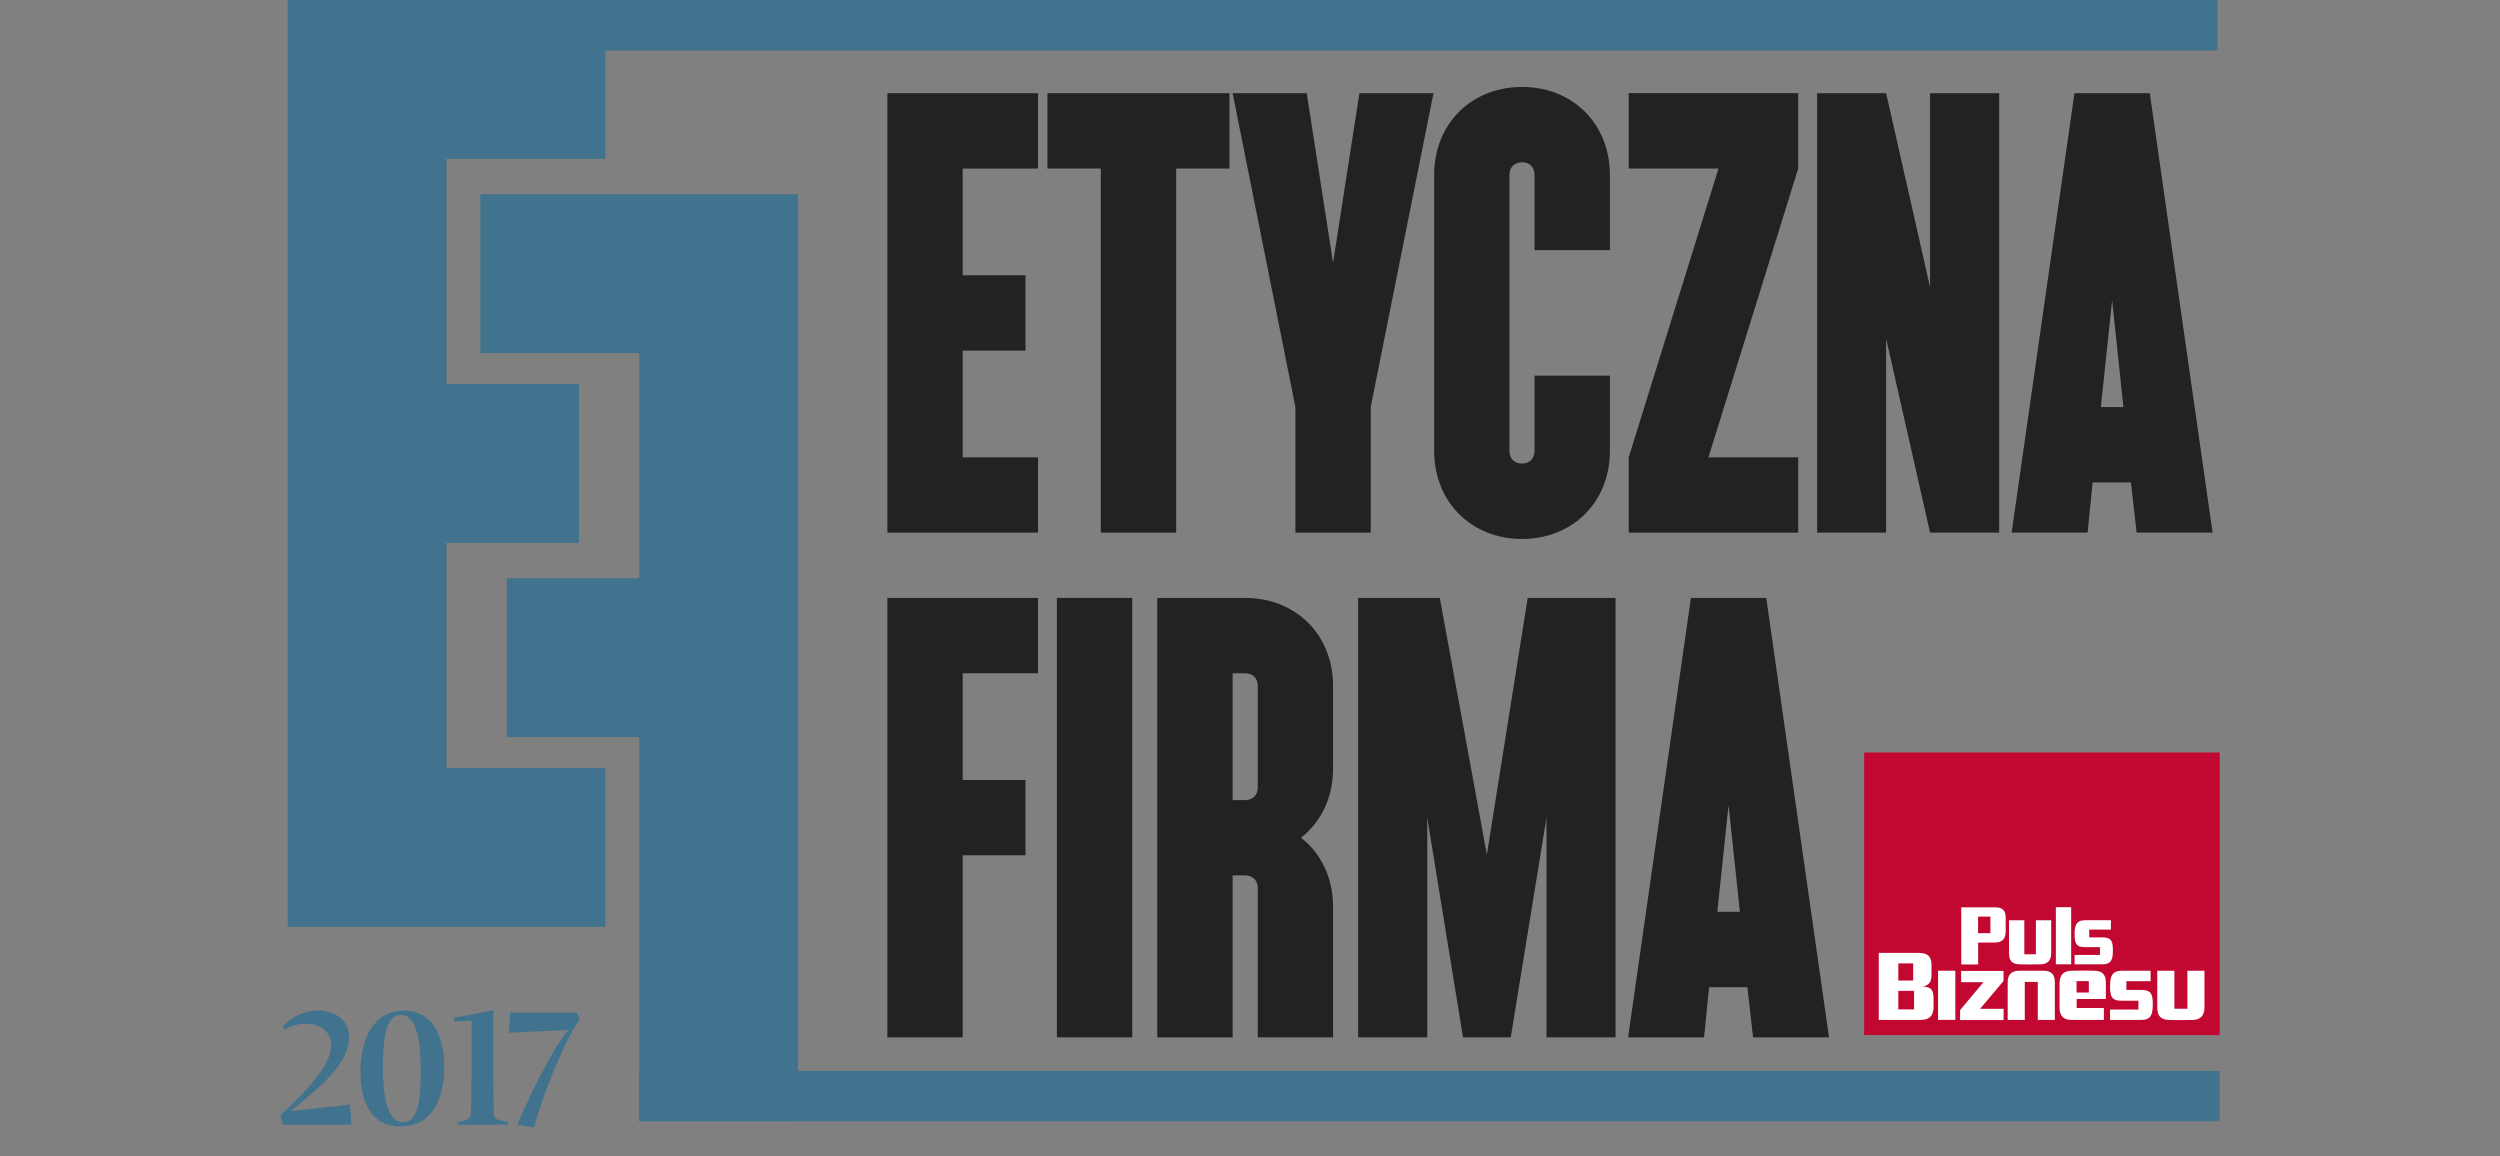 <?xml version="1.0" encoding="UTF-8" standalone="no"?>
<!-- Generator: Adobe Illustrator 15.0.2, SVG Export Plug-In  -->

<svg
   xmlns:dc="http://purl.org/dc/elements/1.1/"
   xmlns:cc="http://creativecommons.org/ns#"
   xmlns:rdf="http://www.w3.org/1999/02/22-rdf-syntax-ns#"
   xmlns:svg="http://www.w3.org/2000/svg"
   xmlns="http://www.w3.org/2000/svg"
   xmlns:xlink="http://www.w3.org/1999/xlink"
   xmlns:sodipodi="http://sodipodi.sourceforge.net/DTD/sodipodi-0.dtd"
   xmlns:inkscape="http://www.inkscape.org/namespaces/inkscape"
   version="1.0"
   x="0px"
   y="0px"
   width="80"
   height="37"
   viewBox="0 0 80 37"
   overflow="visible"
   enable-background="new 0 0 63 37"
   xml:space="preserve"
   id="svg4263"
   sodipodi:docname="etycznafirma_logo.svg"
   style="overflow:visible"
   inkscape:version="0.92.3 (3ce5693, 2018-03-11)"><rect x="0" y="0" width="80" height="37" fill="#808080" stroke="none"/><sodipodi:namedview
   pagecolor="#ffffff"
   bordercolor="#666666"
   borderopacity="1"
   objecttolerance="10"
   gridtolerance="10"
   guidetolerance="10"
   inkscape:pageopacity="0"
   inkscape:pageshadow="2"
   inkscape:window-width="1920"
   inkscape:window-height="1016"
   id="namedview4265"
   showgrid="false"
   inkscape:zoom="6.0634921"
   inkscape:cx="24.974386"
   inkscape:cy="13.783806"
   inkscape:window-x="0"
   inkscape:window-y="27"
   inkscape:window-maximized="1"
   inkscape:current-layer="svg4263" />
<defs
   id="defs4149">
</defs>























<g
   id="g4331"
   transform="translate(8.967)"><polygon
     id="polygon4151"
     points="21.84,5.394 21.84,8.809 23.849,8.809 23.849,11.219 21.84,11.219 21.84,14.635 24.25,14.635 24.25,17.044 19.429,17.044 19.429,2.982 24.25,2.982 24.25,5.394 "
     style="fill:#222221" /><polygon
     id="polygon4153"
     points="30.377,2.982 30.377,5.393 28.67,5.393 28.67,17.045 26.259,17.045 26.259,5.393 24.551,5.393 24.551,2.982 "
     style="fill:#222221" /><polygon
     id="polygon4155"
     points="33.691,8.406 34.535,2.982 36.905,2.982 34.896,13.026 34.896,17.045 32.486,17.045 32.486,13.026 30.477,2.982 32.848,2.982 "
     style="fill:#222221" /><g
     id="g4165">
	<defs
   id="defs4158">
		<rect
   height="36.077"
   width="62.062"
   id="SVGID_6_"
   x="0"
   y="0" />
	</defs>
	<clipPath
   id="SVGID_7_">
		<use
   id="use4160"
   overflow="visible"
   xlink:href="#SVGID_6_"
   style="overflow:visible"
   x="0"
   y="0"
   width="100%"
   height="100%" />
	</clipPath>
	<path
   id="path4163"
   d="m 36.926,5.594 c 0,-1.627 1.185,-2.812 2.812,-2.812 1.627,0 2.812,1.185 2.812,2.812 V 8.005 H 40.138 V 5.594 c 0,-0.241 -0.159,-0.402 -0.4,-0.402 -0.242,0 -0.402,0.161 -0.402,0.402 v 8.839 c 0,0.241 0.16,0.402 0.402,0.402 0.241,0 0.4,-0.161 0.4,-0.402 v -2.411 h 2.412 v 2.411 c 0,1.627 -1.186,2.813 -2.812,2.813 -1.628,0 -2.812,-1.187 -2.812,-2.813 z"
   clip-path="url(#SVGID_7_)"
   inkscape:connector-curvature="0"
   style="fill:#222221" />
</g><polygon
     id="polygon4167"
     points="43.152,2.981 48.576,2.981 48.576,5.393 45.703,14.634 48.576,14.634 48.576,17.045 43.152,17.045 43.152,14.634 46.025,5.393 43.152,5.393 "
     style="fill:#222221" /><polygon
     id="polygon4169"
     points="52.795,2.982 55.006,2.982 55.006,17.044 52.795,17.044 51.389,10.837 51.389,17.044 49.18,17.044 49.18,2.982 51.389,2.982 52.795,9.189 "
     style="fill:#222221" /><path
     id="path4171"
     d="M 58.982,13.026 58.621,9.611 58.26,13.026 Z M 57.416,2.982 h 2.41 l 2.01,14.062 h -2.432 l -0.18,-1.606 h -1.227 l -0.16,1.606 h -2.432 z"
     inkscape:connector-curvature="0"
     style="fill:#222221" /><polygon
     id="polygon4173"
     points="21.84,21.545 21.84,24.959 23.849,24.959 23.849,27.369 21.84,27.369 21.84,33.195 19.429,33.195 19.429,19.134 24.25,19.134 24.25,21.545 "
     style="fill:#222221" /><rect
     id="rect4175"
     height="14.062"
     width="2.411"
     y="19.133"
     x="24.853"
     style="fill:#222221" /><g
     id="g4185">
	<defs
   id="defs4178">
		<rect
   height="36.077"
   width="62.062"
   id="SVGID_5_"
   x="0"
   y="0" />
	</defs>
	<clipPath
   id="SVGID_8_">
		<use
   id="use4180"
   overflow="visible"
   xlink:href="#SVGID_5_"
   style="overflow:visible"
   x="0"
   y="0"
   width="100%"
   height="100%" />
	</clipPath>
	<path
   id="path4183"
   d="m 30.878,25.603 c 0.243,0 0.403,-0.161 0.403,-0.402 v -3.254 c 0,-0.241 -0.16,-0.402 -0.403,-0.402 h -0.401 v 4.059 h 0.401 z m -2.812,-6.469 h 2.812 c 1.628,0 2.813,1.185 2.813,2.812 v 2.651 c 0,0.924 -0.382,1.708 -1.025,2.21 0.644,0.502 1.025,1.286 1.025,2.21 v 4.178 h -2.41 v -4.781 c 0,-0.24 -0.16,-0.401 -0.403,-0.401 h -0.401 v 5.183 h -2.411 z"
   clip-path="url(#SVGID_8_)"
   inkscape:connector-curvature="0"
   style="fill:#222221" />
</g><polygon
     id="polygon4187"
     points="39.919,19.134 42.73,19.134 42.73,33.195 40.521,33.195 40.521,26.164 39.377,33.195 37.85,33.195 36.705,26.164 36.705,33.195 34.494,33.195 34.494,19.134 37.107,19.134 38.613,27.35 "
     style="fill:#222221" /><path
     id="path4189"
     d="m 46.709,29.178 -0.362,-3.415 -0.36,3.415 z M 45.142,19.134 h 2.411 l 2.009,14.062 H 47.131 L 46.949,31.59 h -1.225 l -0.161,1.606 h -2.431 z"
     inkscape:connector-curvature="0"
     style="fill:#222221" /><polygon
     id="polygon4191"
     points="7.25,23.588 7.25,18.504 11.487,18.504 11.487,11.3 6.403,11.3 6.403,6.216 16.572,6.216 16.572,35.876 11.487,35.876 11.487,23.588 "
     style="fill:#42738e" /><polygon
     id="polygon4193"
     points="5.323,5.085 5.323,12.289 9.56,12.289 9.56,17.373 5.323,17.373 5.323,24.577 10.407,24.577 10.407,29.661 0.238,29.661 0.238,0.001 10.407,0.001 10.407,5.085 "
     style="fill:#42738e" /><rect
     id="rect4195"
     height="1.615"
     width="61.744"
     x="0.25"
     y="0"
     style="fill:#42738e" /><rect
     id="rect4197"
     height="1.613"
     width="50.579"
     y="34.267"
     x="11.484"
     style="fill:#42738e" /><g
     id="g4213">
	<defs
   id="defs4200">
		<rect
   height="36.077"
   width="62.062"
   id="SVGID_4_"
   x="0"
   y="0" />
	</defs>
	<clipPath
   id="SVGID_9_">
		<use
   id="use4202"
   overflow="visible"
   xlink:href="#SVGID_4_"
   style="overflow:visible"
   x="0"
   y="0"
   width="100%"
   height="100%" />
	</clipPath>
	<path
   id="path4205"
   d="m 0,35.691 c 0.909,-0.828 1.631,-1.642 1.631,-2.246 0,-0.457 -0.391,-0.686 -0.823,-0.686 -0.224,0 -0.463,0.066 -0.656,0.188 L 0.086,32.836 c 0.331,-0.351 0.752,-0.503 1.128,-0.503 0.539,0 0.991,0.32 0.991,0.843 0,0.869 -0.93,1.611 -1.875,2.378 l 1.905,-0.208 0.041,0.646 H 0.091 Z"
   clip-path="url(#SVGID_9_)"
   inkscape:connector-curvature="0"
   style="fill:#42738e" />
	<path
   id="path4207"
   d="m 4.496,34.283 c 0,-1.041 -0.147,-1.803 -0.63,-1.803 -0.452,0 -0.579,0.6 -0.579,1.676 0,1.017 0.163,1.753 0.656,1.753 0.447,0 0.553,-0.644 0.553,-1.626 m -1.93,-0.01 c 0,-0.909 0.361,-1.931 1.382,-1.931 1.036,0 1.3,0.976 1.3,1.824 0,1.042 -0.421,1.88 -1.387,1.88 -0.975,10e-4 -1.295,-0.797 -1.295,-1.773"
   clip-path="url(#SVGID_9_)"
   inkscape:connector-curvature="0"
   style="fill:#42738e" />
	<path
   id="path4209"
   d="m 6.818,34.604 0.015,0.991 c 0,0.138 0.041,0.208 0.183,0.249 l 0.275,0.066 c 0,0.02 -0.006,0.055 -0.016,0.081 H 5.685 C 5.675,35.96 5.675,35.934 5.675,35.91 l 0.213,-0.051 c 0.168,-0.052 0.209,-0.117 0.214,-0.265 l 0.02,-0.991 v -1.94 l -0.559,0.021 -0.005,-0.116 1.26,-0.239 z"
   clip-path="url(#SVGID_9_)"
   inkscape:connector-curvature="0"
   style="fill:#42738e" />
	<path
   id="path4211"
   d="M 7.585,35.991 C 8.21,34.548 8.804,33.466 9.211,32.958 l -1.89,0.092 0.035,-0.651 h 2.129 l 0.102,0.22 c -0.468,0.613 -1.209,2.483 -1.463,3.459 z"
   clip-path="url(#SVGID_9_)"
   inkscape:connector-curvature="0"
   style="fill:#42738e" />
</g><rect
     id="rect4215"
     height="9.042"
     width="11.379"
     y="24.08"
     x="50.686"
     style="fill:#c20730" /><g
     id="g4225">
	<defs
   id="defs4218">
		<rect
   height="36.077"
   width="62.062"
   id="SVGID_3_"
   x="0"
   y="0" />
	</defs>
	<clipPath
   id="SVGID_10_">
		<use
   id="use4220"
   overflow="visible"
   xlink:href="#SVGID_3_"
   style="overflow:visible"
   x="0"
   y="0"
   width="100%"
   height="100%" />
	</clipPath>
	<path
   id="path4223"
   d="m 52.498,32.637 h -1.344 v -2.145 h 1.242 c 0.281,0 0.445,0.067 0.445,0.395 v 0.289 c 0,0.167 -0.025,0.355 -0.283,0.39 0.242,0.021 0.348,0.072 0.348,0.385 v 0.277 c 0,0.257 -0.117,0.409 -0.408,0.409 m -0.244,-1.808 h -0.475 v 0.547 h 0.475 z m 0.029,0.878 H 51.779 V 32.3 h 0.504 z"
   clip-path="url(#SVGID_10_)"
   inkscape:connector-curvature="0"
   style="fill:#ffffff" />
</g><rect
     id="rect4227"
     height="1.573"
     width="0.553"
     y="31.063"
     x="53.051"
     style="fill:#ffffff" /><polygon
     id="polygon4229"
     points="53.789,31.431 53.789,31.069 55.146,31.069 55.146,31.391 54.396,32.281 55.148,32.281 55.148,32.643 53.756,32.643 53.756,32.324 54.502,31.431 "
     style="fill:#ffffff" /><g
     id="g4249">
	<defs
   id="defs4232">
		<rect
   height="36.077"
   width="62.062"
   id="SVGID_2_"
   x="0"
   y="0" />
	</defs>
	<clipPath
   id="SVGID_11_">
		<use
   id="use4234"
   overflow="visible"
   xlink:href="#SVGID_2_"
   style="overflow:visible"
   x="0"
   y="0"
   width="100%"
   height="100%" />
	</clipPath>
	<path
   id="path4237"
   d="m 56.242,32.638 v -1.216 h -0.416 v 1.216 h -0.547 v -1.203 c 0,-0.246 0.121,-0.371 0.371,-0.371 h 0.771 c 0.275,0 0.367,0.134 0.367,0.371 v 1.203 z"
   clip-path="url(#SVGID_11_)"
   inkscape:connector-curvature="0"
   style="fill:#ffffff" />
	<path
   id="path4239"
   d="m 57.486,31.966 v 0.291 h 0.871 v 0.38 h -1.041 c -0.311,0 -0.377,-0.209 -0.377,-0.382 v -0.791 c 0,-0.255 0.121,-0.397 0.375,-0.4 0,0 0.295,-0.006 0.371,-0.006 0.078,0 0.369,0.006 0.369,0.006 0.264,0.003 0.367,0.134 0.367,0.383 v 0.52 h -0.935 z m 0.389,-0.57 h -0.393 v 0.364 h 0.393 z"
   clip-path="url(#SVGID_11_)"
   inkscape:connector-curvature="0"
   style="fill:#ffffff" />
	<path
   id="path4241"
   d="m 59.553,32.638 h -0.998 v -0.334 h 0.908 v -0.28 h -0.541 c -0.326,0 -0.367,-0.149 -0.367,-0.474 0,-0.282 0.051,-0.486 0.369,-0.486 h 0.928 v 0.334 h -0.775 v 0.28 h 0.482 c 0.326,0 0.363,0.157 0.363,0.458 0,0.322 -0.053,0.502 -0.369,0.502"
   clip-path="url(#SVGID_11_)"
   inkscape:connector-curvature="0"
   style="fill:#ffffff" />
	<path
   id="path4243"
   d="m 61.203,32.638 c 0,0 -0.314,0.006 -0.41,0.006 -0.082,0 -0.35,-0.006 -0.35,-0.006 -0.27,-0.006 -0.377,-0.131 -0.377,-0.401 v -1.173 h 0.547 v 1.215 h 0.416 v -1.215 h 0.547 v 1.173 c 0,0.251 -0.125,0.398 -0.373,0.401"
   clip-path="url(#SVGID_11_)"
   inkscape:connector-curvature="0"
   style="fill:#ffffff" />
	<path
   id="path4245"
   d="m 54.871,30.161 h -0.537 v 0.701 h -0.541 v -1.827 h 1.086 c 0.24,0 0.336,0.101 0.336,0.336 v 0.438 c 0,0.215 -0.1,0.352 -0.344,0.352 m -0.144,-0.829 h -0.395 v 0.531 h 0.395 z"
   clip-path="url(#SVGID_11_)"
   inkscape:connector-curvature="0"
   style="fill:#ffffff" />
	<path
   id="path4247"
   d="m 56.338,30.858 c 0,0 -0.281,0.005 -0.367,0.005 -0.072,0 -0.314,-0.005 -0.314,-0.005 -0.24,-0.006 -0.336,-0.117 -0.336,-0.359 v -1.051 h 0.49 v 1.089 h 0.371 v -1.089 h 0.49 v 1.051 c 0,0.227 -0.113,0.356 -0.334,0.359"
   clip-path="url(#SVGID_11_)"
   inkscape:connector-curvature="0"
   style="fill:#ffffff" />
</g><rect
     id="rect4251"
     height="1.827"
     width="0.49"
     y="29.031"
     x="56.821"
     style="fill:#ffffff" /><g
     id="g4261">
	<defs
   id="defs4254">
		<rect
   height="36.077"
   width="62.062"
   id="SVGID_1_"
   x="0"
   y="0" />
	</defs>
	<clipPath
   id="SVGID_12_">
		<use
   id="use4256"
   overflow="visible"
   xlink:href="#SVGID_1_"
   style="overflow:visible"
   x="0"
   y="0"
   width="100%"
   height="100%" />
	</clipPath>
	<path
   id="path4259"
   d="M 58.312,30.858 H 57.42 v -0.3 h 0.812 v -0.25 H 57.75 c -0.293,0 -0.33,-0.133 -0.33,-0.424 0,-0.253 0.045,-0.437 0.332,-0.437 h 0.83 v 0.3 h -0.693 v 0.25 h 0.43 c 0.291,0 0.326,0.143 0.326,0.411 0,0.289 -0.047,0.45 -0.333,0.45"
   clip-path="url(#SVGID_12_)"
   inkscape:connector-curvature="0"
   style="fill:#ffffff" />
</g></g>
</svg>